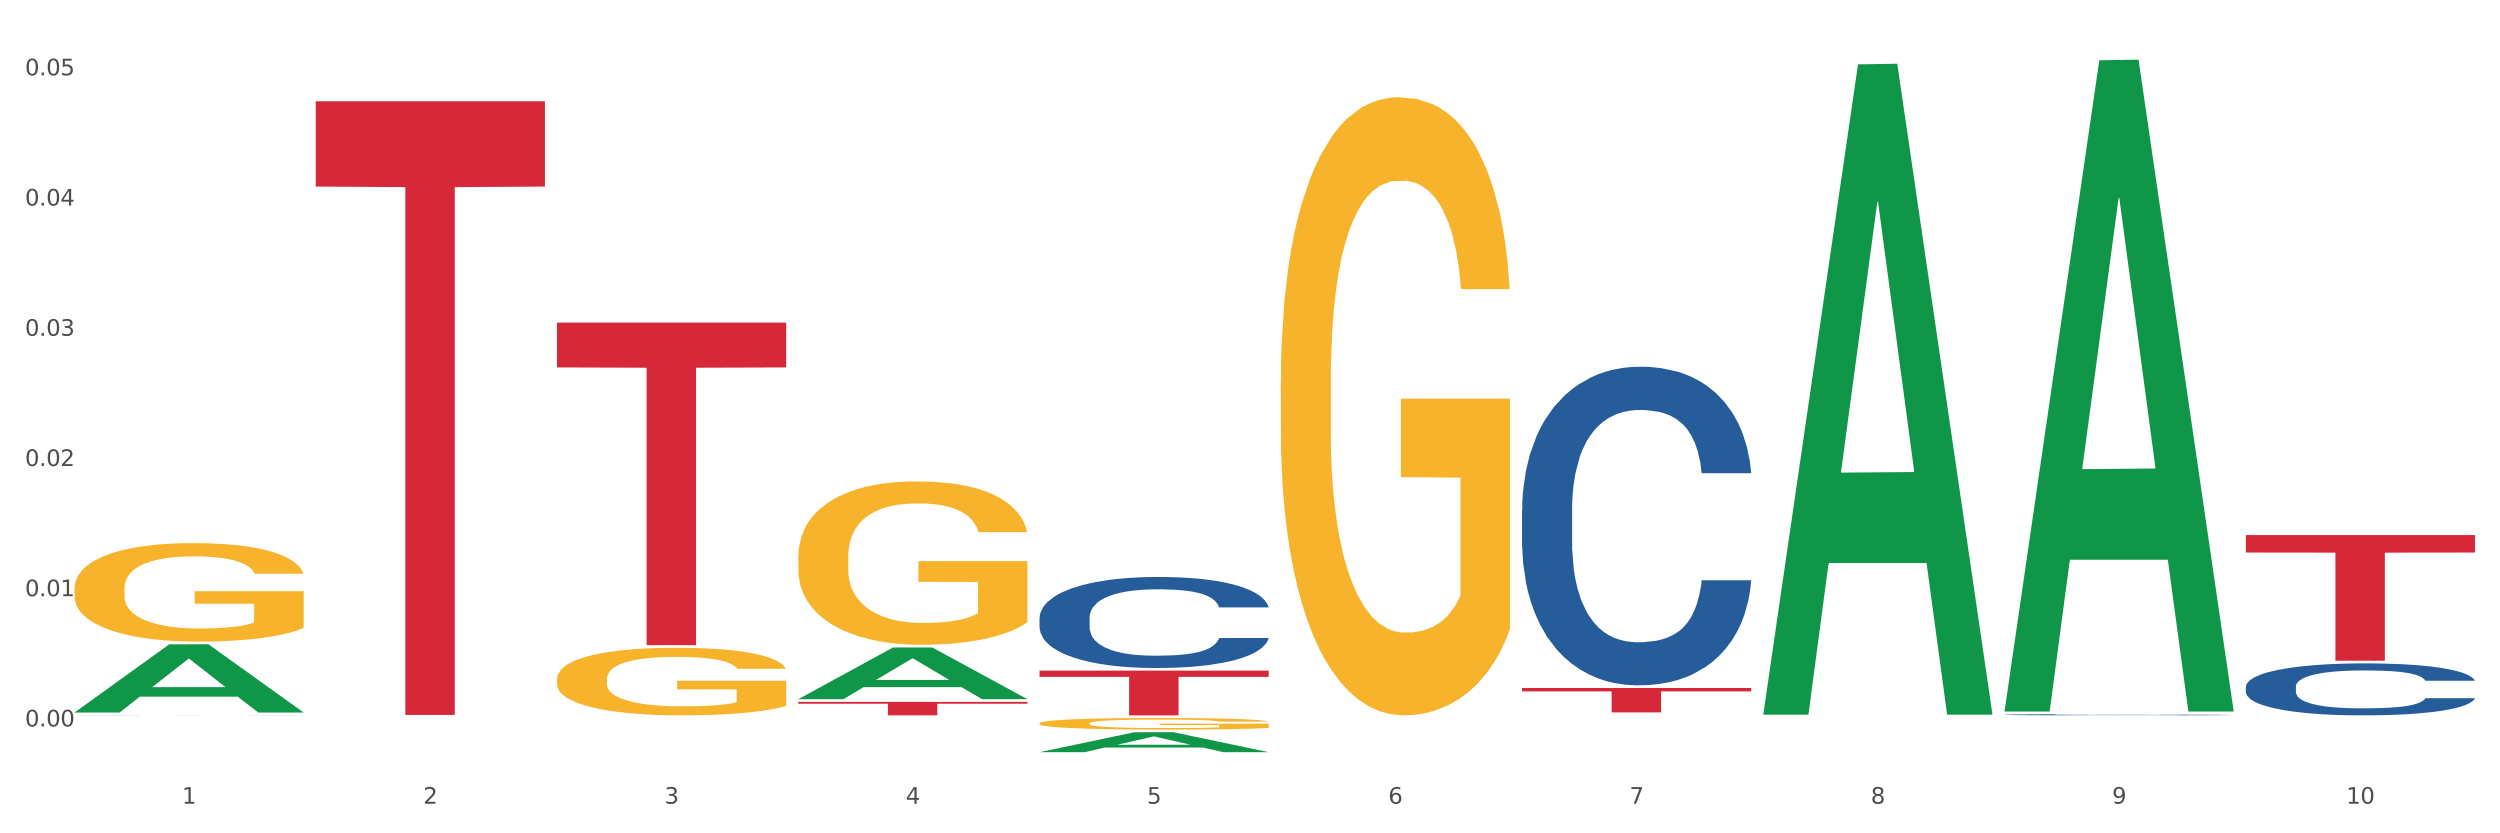<?xml version="1.0" encoding="utf-8" standalone="no"?>
<!DOCTYPE svg PUBLIC "-//W3C//DTD SVG 1.1//EN"
  "http://www.w3.org/Graphics/SVG/1.1/DTD/svg11.dtd">
<svg xmlns:xlink="http://www.w3.org/1999/xlink" width="1080pt" height="360pt" viewBox="0 0 1080 360" xmlns="http://www.w3.org/2000/svg" version="1.1">
 <rect x="0" y="0" width="1080" height="360" fill="#333333" stroke="none"/>
 <defs>
  <style type="text/css">*{stroke-linejoin: round; stroke-linecap: butt}</style>
 </defs>
 <g id="figure_1">
  <g id="patch_1">
   <path d="M 0 360 
L 1080 360 
L 1080 0 
L 0 0 
z
" style="fill: #ffffff; stroke: #ffffff; stroke-linejoin: miter"/>
  </g>
  <g id="axes_1">
   <g id="matplotlib.axis_1">
    <g id="xtick_1">
     <g id="text_1">
      <!-- 1 -->
      <g style="fill: #4d4d4d" transform="translate(78.627 347.204) scale(0.096 -0.096)">
       <defs>
        <path id="DejaVuSans-31" d="M 794 531 
L 1825 531 
L 1825 4091 
L 703 3866 
L 703 4441 
L 1819 4666 
L 2450 4666 
L 2450 531 
L 3481 531 
L 3481 0 
L 794 0 
L 794 531 
z
" transform="scale(0.016)"/>
       </defs>
       <use xlink:href="#DejaVuSans-31"/>
      </g>
     </g>
    </g>
    <g id="xtick_2">
     <g id="text_2">
      <!-- 2 -->
      <g style="fill: #4d4d4d" transform="translate(182.851 347.204) scale(0.096 -0.096)">
       <defs>
        <path id="DejaVuSans-32" d="M 1228 531 
L 3431 531 
L 3431 0 
L 469 0 
L 469 531 
Q 828 903 1448 1529 
Q 2069 2156 2228 2338 
Q 2531 2678 2651 2914 
Q 2772 3150 2772 3378 
Q 2772 3750 2511 3984 
Q 2250 4219 1831 4219 
Q 1534 4219 1204 4116 
Q 875 4013 500 3803 
L 500 4441 
Q 881 4594 1212 4672 
Q 1544 4750 1819 4750 
Q 2544 4750 2975 4387 
Q 3406 4025 3406 3419 
Q 3406 3131 3298 2873 
Q 3191 2616 2906 2266 
Q 2828 2175 2409 1742 
Q 1991 1309 1228 531 
z
" transform="scale(0.016)"/>
       </defs>
       <use xlink:href="#DejaVuSans-32"/>
      </g>
     </g>
    </g>
    <g id="xtick_3">
     <g id="text_3">
      <!-- 3 -->
      <g style="fill: #4d4d4d" transform="translate(287.074 347.204) scale(0.096 -0.096)">
       <defs>
        <path id="DejaVuSans-33" d="M 2597 2516 
Q 3050 2419 3304 2112 
Q 3559 1806 3559 1356 
Q 3559 666 3084 287 
Q 2609 -91 1734 -91 
Q 1441 -91 1130 -33 
Q 819 25 488 141 
L 488 750 
Q 750 597 1062 519 
Q 1375 441 1716 441 
Q 2309 441 2620 675 
Q 2931 909 2931 1356 
Q 2931 1769 2642 2001 
Q 2353 2234 1838 2234 
L 1294 2234 
L 1294 2753 
L 1863 2753 
Q 2328 2753 2575 2939 
Q 2822 3125 2822 3475 
Q 2822 3834 2567 4026 
Q 2313 4219 1838 4219 
Q 1578 4219 1281 4162 
Q 984 4106 628 3988 
L 628 4550 
Q 988 4650 1302 4700 
Q 1616 4750 1894 4750 
Q 2613 4750 3031 4423 
Q 3450 4097 3450 3541 
Q 3450 3153 3228 2886 
Q 3006 2619 2597 2516 
z
" transform="scale(0.016)"/>
       </defs>
       <use xlink:href="#DejaVuSans-33"/>
      </g>
     </g>
    </g>
    <g id="xtick_4">
     <g id="text_4">
      <!-- 4 -->
      <g style="fill: #4d4d4d" transform="translate(391.298 347.204) scale(0.096 -0.096)">
       <defs>
        <path id="DejaVuSans-34" d="M 2419 4116 
L 825 1625 
L 2419 1625 
L 2419 4116 
z
M 2253 4666 
L 3047 4666 
L 3047 1625 
L 3713 1625 
L 3713 1100 
L 3047 1100 
L 3047 0 
L 2419 0 
L 2419 1100 
L 313 1100 
L 313 1709 
L 2253 4666 
z
" transform="scale(0.016)"/>
       </defs>
       <use xlink:href="#DejaVuSans-34"/>
      </g>
     </g>
    </g>
    <g id="xtick_5">
     <g id="text_5">
      <!-- 5 -->
      <g style="fill: #4d4d4d" transform="translate(495.522 347.204) scale(0.096 -0.096)">
       <defs>
        <path id="DejaVuSans-35" d="M 691 4666 
L 3169 4666 
L 3169 4134 
L 1269 4134 
L 1269 2991 
Q 1406 3038 1543 3061 
Q 1681 3084 1819 3084 
Q 2600 3084 3056 2656 
Q 3513 2228 3513 1497 
Q 3513 744 3044 326 
Q 2575 -91 1722 -91 
Q 1428 -91 1123 -41 
Q 819 9 494 109 
L 494 744 
Q 775 591 1075 516 
Q 1375 441 1709 441 
Q 2250 441 2565 725 
Q 2881 1009 2881 1497 
Q 2881 1984 2565 2268 
Q 2250 2553 1709 2553 
Q 1456 2553 1204 2497 
Q 953 2441 691 2322 
L 691 4666 
z
" transform="scale(0.016)"/>
       </defs>
       <use xlink:href="#DejaVuSans-35"/>
      </g>
     </g>
    </g>
    <g id="xtick_6">
     <g id="text_6">
      <!-- 6 -->
      <g style="fill: #4d4d4d" transform="translate(599.745 347.204) scale(0.096 -0.096)">
       <defs>
        <path id="DejaVuSans-36" d="M 2113 2584 
Q 1688 2584 1439 2293 
Q 1191 2003 1191 1497 
Q 1191 994 1439 701 
Q 1688 409 2113 409 
Q 2538 409 2786 701 
Q 3034 994 3034 1497 
Q 3034 2003 2786 2293 
Q 2538 2584 2113 2584 
z
M 3366 4563 
L 3366 3988 
Q 3128 4100 2886 4159 
Q 2644 4219 2406 4219 
Q 1781 4219 1451 3797 
Q 1122 3375 1075 2522 
Q 1259 2794 1537 2939 
Q 1816 3084 2150 3084 
Q 2853 3084 3261 2657 
Q 3669 2231 3669 1497 
Q 3669 778 3244 343 
Q 2819 -91 2113 -91 
Q 1303 -91 875 529 
Q 447 1150 447 2328 
Q 447 3434 972 4092 
Q 1497 4750 2381 4750 
Q 2619 4750 2861 4703 
Q 3103 4656 3366 4563 
z
" transform="scale(0.016)"/>
       </defs>
       <use xlink:href="#DejaVuSans-36"/>
      </g>
     </g>
    </g>
    <g id="xtick_7">
     <g id="text_7">
      <!-- 7 -->
      <g style="fill: #4d4d4d" transform="translate(703.969 347.204) scale(0.096 -0.096)">
       <defs>
        <path id="DejaVuSans-37" d="M 525 4666 
L 3525 4666 
L 3525 4397 
L 1831 0 
L 1172 0 
L 2766 4134 
L 525 4134 
L 525 4666 
z
" transform="scale(0.016)"/>
       </defs>
       <use xlink:href="#DejaVuSans-37"/>
      </g>
     </g>
    </g>
    <g id="xtick_8">
     <g id="text_8">
      <!-- 8 -->
      <g style="fill: #4d4d4d" transform="translate(808.193 347.204) scale(0.096 -0.096)">
       <defs>
        <path id="DejaVuSans-38" d="M 2034 2216 
Q 1584 2216 1326 1975 
Q 1069 1734 1069 1313 
Q 1069 891 1326 650 
Q 1584 409 2034 409 
Q 2484 409 2743 651 
Q 3003 894 3003 1313 
Q 3003 1734 2745 1975 
Q 2488 2216 2034 2216 
z
M 1403 2484 
Q 997 2584 770 2862 
Q 544 3141 544 3541 
Q 544 4100 942 4425 
Q 1341 4750 2034 4750 
Q 2731 4750 3128 4425 
Q 3525 4100 3525 3541 
Q 3525 3141 3298 2862 
Q 3072 2584 2669 2484 
Q 3125 2378 3379 2068 
Q 3634 1759 3634 1313 
Q 3634 634 3220 271 
Q 2806 -91 2034 -91 
Q 1263 -91 848 271 
Q 434 634 434 1313 
Q 434 1759 690 2068 
Q 947 2378 1403 2484 
z
M 1172 3481 
Q 1172 3119 1398 2916 
Q 1625 2713 2034 2713 
Q 2441 2713 2670 2916 
Q 2900 3119 2900 3481 
Q 2900 3844 2670 4047 
Q 2441 4250 2034 4250 
Q 1625 4250 1398 4047 
Q 1172 3844 1172 3481 
z
" transform="scale(0.016)"/>
       </defs>
       <use xlink:href="#DejaVuSans-38"/>
      </g>
     </g>
    </g>
    <g id="xtick_9">
     <g id="text_9">
      <!-- 9 -->
      <g style="fill: #4d4d4d" transform="translate(912.416 347.204) scale(0.096 -0.096)">
       <defs>
        <path id="DejaVuSans-39" d="M 703 97 
L 703 672 
Q 941 559 1184 500 
Q 1428 441 1663 441 
Q 2288 441 2617 861 
Q 2947 1281 2994 2138 
Q 2813 1869 2534 1725 
Q 2256 1581 1919 1581 
Q 1219 1581 811 2004 
Q 403 2428 403 3163 
Q 403 3881 828 4315 
Q 1253 4750 1959 4750 
Q 2769 4750 3195 4129 
Q 3622 3509 3622 2328 
Q 3622 1225 3098 567 
Q 2575 -91 1691 -91 
Q 1453 -91 1209 -44 
Q 966 3 703 97 
z
M 1959 2075 
Q 2384 2075 2632 2365 
Q 2881 2656 2881 3163 
Q 2881 3666 2632 3958 
Q 2384 4250 1959 4250 
Q 1534 4250 1286 3958 
Q 1038 3666 1038 3163 
Q 1038 2656 1286 2365 
Q 1534 2075 1959 2075 
z
" transform="scale(0.016)"/>
       </defs>
       <use xlink:href="#DejaVuSans-39"/>
      </g>
     </g>
    </g>
    <g id="xtick_10">
     <g id="text_10">
      <!-- 10 -->
      <g style="fill: #4d4d4d" transform="translate(1013.586 347.204) scale(0.096 -0.096)">
       <defs>
        <path id="DejaVuSans-30" d="M 2034 4250 
Q 1547 4250 1301 3770 
Q 1056 3291 1056 2328 
Q 1056 1369 1301 889 
Q 1547 409 2034 409 
Q 2525 409 2770 889 
Q 3016 1369 3016 2328 
Q 3016 3291 2770 3770 
Q 2525 4250 2034 4250 
z
M 2034 4750 
Q 2819 4750 3233 4129 
Q 3647 3509 3647 2328 
Q 3647 1150 3233 529 
Q 2819 -91 2034 -91 
Q 1250 -91 836 529 
Q 422 1150 422 2328 
Q 422 3509 836 4129 
Q 1250 4750 2034 4750 
z
" transform="scale(0.016)"/>
       </defs>
       <use xlink:href="#DejaVuSans-31"/>
       <use xlink:href="#DejaVuSans-30" transform="translate(63.623 0)"/>
      </g>
     </g>
    </g>
    <g id="xtick_11"/>
    <g id="xtick_12"/>
    <g id="xtick_13"/>
    <g id="xtick_14"/>
    <g id="xtick_15"/>
    <g id="xtick_16"/>
    <g id="xtick_17"/>
    <g id="xtick_18"/>
    <g id="xtick_19"/>
   </g>
   <g id="matplotlib.axis_2">
    <g id="ytick_1">
     <g id="text_11">
      <!-- 0.00 -->
      <g style="fill: #4d4d4d" transform="translate(10.8 313.823) scale(0.096 -0.096)">
       <defs>
        <path id="DejaVuSans-2e" d="M 684 794 
L 1344 794 
L 1344 0 
L 684 0 
L 684 794 
z
" transform="scale(0.016)"/>
       </defs>
       <use xlink:href="#DejaVuSans-30"/>
       <use xlink:href="#DejaVuSans-2e" transform="translate(63.623 0)"/>
       <use xlink:href="#DejaVuSans-30" transform="translate(95.41 0)"/>
       <use xlink:href="#DejaVuSans-30" transform="translate(159.033 0)"/>
      </g>
     </g>
    </g>
    <g id="ytick_2">
     <g id="text_12">
      <!-- 0.01 -->
      <g style="fill: #4d4d4d" transform="translate(10.8 257.568) scale(0.096 -0.096)">
       <use xlink:href="#DejaVuSans-30"/>
       <use xlink:href="#DejaVuSans-2e" transform="translate(63.623 0)"/>
       <use xlink:href="#DejaVuSans-30" transform="translate(95.41 0)"/>
       <use xlink:href="#DejaVuSans-31" transform="translate(159.033 0)"/>
      </g>
     </g>
    </g>
    <g id="ytick_3">
     <g id="text_13">
      <!-- 0.02 -->
      <g style="fill: #4d4d4d" transform="translate(10.8 201.312) scale(0.096 -0.096)">
       <use xlink:href="#DejaVuSans-30"/>
       <use xlink:href="#DejaVuSans-2e" transform="translate(63.623 0)"/>
       <use xlink:href="#DejaVuSans-30" transform="translate(95.41 0)"/>
       <use xlink:href="#DejaVuSans-32" transform="translate(159.033 0)"/>
      </g>
     </g>
    </g>
    <g id="ytick_4">
     <g id="text_14">
      <!-- 0.03 -->
      <g style="fill: #4d4d4d" transform="translate(10.8 145.057) scale(0.096 -0.096)">
       <use xlink:href="#DejaVuSans-30"/>
       <use xlink:href="#DejaVuSans-2e" transform="translate(63.623 0)"/>
       <use xlink:href="#DejaVuSans-30" transform="translate(95.41 0)"/>
       <use xlink:href="#DejaVuSans-33" transform="translate(159.033 0)"/>
      </g>
     </g>
    </g>
    <g id="ytick_5">
     <g id="text_15">
      <!-- 0.04 -->
      <g style="fill: #4d4d4d" transform="translate(10.8 88.802) scale(0.096 -0.096)">
       <use xlink:href="#DejaVuSans-30"/>
       <use xlink:href="#DejaVuSans-2e" transform="translate(63.623 0)"/>
       <use xlink:href="#DejaVuSans-30" transform="translate(95.41 0)"/>
       <use xlink:href="#DejaVuSans-34" transform="translate(159.033 0)"/>
      </g>
     </g>
    </g>
    <g id="ytick_6">
     <g id="text_16">
      <!-- 0.05 -->
      <g style="fill: #4d4d4d" transform="translate(10.8 32.547) scale(0.096 -0.096)">
       <use xlink:href="#DejaVuSans-30"/>
       <use xlink:href="#DejaVuSans-2e" transform="translate(63.623 0)"/>
       <use xlink:href="#DejaVuSans-30" transform="translate(95.41 0)"/>
       <use xlink:href="#DejaVuSans-35" transform="translate(159.033 0)"/>
      </g>
     </g>
    </g>
    <g id="ytick_7"/>
    <g id="ytick_8"/>
    <g id="ytick_9"/>
    <g id="ytick_10"/>
    <g id="ytick_11"/>
   </g>
   <g id="PolyCollection_1">
    <path d="M 32.175 307.77 
L 32.277 307.743 
L 73.107 278.353 
L 90.051 278.325 
L 131.187 307.826 
L 111.589 307.826 
L 102.709 300.956 
L 60.552 300.956 
L 60.246 301.067 
L 51.671 307.826 
L 32.175 307.826 
L 32.175 307.77 
L 65.86 296.856 
L 97.401 296.829 
L 81.783 284.613 
L 81.579 284.557 
L 81.375 284.641 
L 65.758 296.829 
L 65.86 296.856 
L 32.175 307.77 
z
" clip-path="url(#p905d3830f9)" style="fill: #109648"/>
    <path d="M 240.622 293.336 
L 240.739 293.309 
L 240.739 292.349 
L 240.973 291.523 
L 242.142 289.523 
L 243.895 287.87 
L 245.181 286.991 
L 246.467 286.271 
L 247.987 285.551 
L 249.857 284.805 
L 253.247 283.712 
L 255.351 283.152 
L 257.923 282.565 
L 262.599 281.712 
L 265.989 281.232 
L 269.496 280.832 
L 275.224 280.353 
L 278.965 280.139 
L 282.939 279.979 
L 287.732 279.873 
L 291.356 279.846 
L 299.305 279.926 
L 306.085 280.166 
L 309.358 280.353 
L 313.566 280.673 
L 315.788 280.886 
L 319.411 281.312 
L 323.152 281.872 
L 325.724 282.352 
L 329.581 283.258 
L 332.504 284.165 
L 335.193 285.285 
L 336.595 286.058 
L 337.647 286.777 
L 338.583 287.604 
L 339.518 288.91 
L 318.476 288.91 
L 317.658 287.977 
L 316.372 287.097 
L 314.502 286.244 
L 312.865 285.711 
L 310.06 285.045 
L 307.488 284.618 
L 304.799 284.298 
L 301.526 284.032 
L 298.954 283.898 
L 295.33 283.792 
L 288.2 283.818 
L 283.407 284.032 
L 280.134 284.298 
L 278.03 284.538 
L 276.159 284.805 
L 274.055 285.178 
L 271.6 285.738 
L 269.847 286.244 
L 268.093 286.884 
L 266.69 287.524 
L 265.405 288.27 
L 264.352 289.07 
L 263.534 289.897 
L 262.833 290.91 
L 262.248 292.589 
L 262.248 296.241 
L 262.482 297.068 
L 263.067 298.161 
L 263.768 298.987 
L 264.937 299.974 
L 265.989 300.64 
L 267.976 301.6 
L 270.197 302.4 
L 271.951 302.906 
L 273.704 303.333 
L 276.744 303.919 
L 280.134 304.399 
L 283.056 304.692 
L 287.031 304.959 
L 289.719 305.066 
L 292.057 305.119 
L 297.785 305.119 
L 301.877 305.039 
L 306.436 304.852 
L 309.943 304.612 
L 312.865 304.319 
L 316.138 303.839 
L 318.242 303.386 
L 318.242 297.814 
L 292.525 297.788 
L 292.525 294.082 
L 339.635 294.082 
L 339.635 304.959 
L 337.647 305.519 
L 335.426 306.025 
L 333.088 306.479 
L 329.581 307.038 
L 325.373 307.572 
L 321.632 307.945 
L 317.658 308.265 
L 312.982 308.558 
L 306.903 308.825 
L 303.163 308.931 
L 298.487 309.011 
L 292.992 309.038 
L 288.2 308.984 
L 283.524 308.851 
L 278.614 308.611 
L 273.821 308.265 
L 270.197 307.918 
L 266.574 307.492 
L 262.716 306.932 
L 259.677 306.399 
L 257.339 305.919 
L 254.767 305.306 
L 251.961 304.506 
L 249.857 303.786 
L 247.987 303.04 
L 246 302.08 
L 244.597 301.253 
L 243.194 300.214 
L 242.376 299.441 
L 241.441 298.241 
L 240.739 296.561 
L 240.622 293.336 
z
" clip-path="url(#p905d3830f9)" style="fill: #f7b32b"/>
    <path d="M 344.846 240.592 
L 344.963 240.527 
L 344.963 238.207 
L 345.197 236.209 
L 346.366 231.374 
L 348.119 227.378 
L 349.405 225.251 
L 350.691 223.511 
L 352.21 221.77 
L 354.081 219.965 
L 357.471 217.323 
L 359.575 215.969 
L 362.147 214.551 
L 366.823 212.488 
L 370.213 211.328 
L 373.72 210.361 
L 379.448 209.201 
L 383.188 208.685 
L 387.163 208.299 
L 391.956 208.041 
L 395.579 207.976 
L 403.529 208.17 
L 410.309 208.75 
L 413.582 209.201 
L 417.79 209.975 
L 420.011 210.49 
L 423.635 211.522 
L 427.376 212.875 
L 429.947 214.035 
L 433.805 216.227 
L 436.728 218.418 
L 439.416 221.126 
L 440.819 222.995 
L 441.871 224.735 
L 442.806 226.733 
L 443.741 229.892 
L 422.7 229.892 
L 421.882 227.636 
L 420.596 225.509 
L 418.725 223.446 
L 417.089 222.157 
L 414.283 220.546 
L 411.711 219.514 
L 409.023 218.741 
L 405.75 218.096 
L 403.178 217.774 
L 399.554 217.516 
L 392.423 217.581 
L 387.63 218.096 
L 384.357 218.741 
L 382.253 219.321 
L 380.383 219.965 
L 378.279 220.868 
L 375.824 222.221 
L 374.07 223.446 
L 372.317 224.993 
L 370.914 226.54 
L 369.628 228.345 
L 368.576 230.279 
L 367.758 232.277 
L 367.056 234.726 
L 366.472 238.787 
L 366.472 247.617 
L 366.706 249.616 
L 367.29 252.258 
L 367.992 254.257 
L 369.161 256.641 
L 370.213 258.253 
L 372.2 260.573 
L 374.421 262.507 
L 376.174 263.732 
L 377.928 264.763 
L 380.967 266.181 
L 384.357 267.341 
L 387.28 268.05 
L 391.254 268.695 
L 393.943 268.953 
L 396.281 269.082 
L 402.009 269.082 
L 406.1 268.888 
L 410.659 268.437 
L 414.166 267.857 
L 417.089 267.148 
L 420.362 265.988 
L 422.466 264.892 
L 422.466 251.42 
L 396.748 251.356 
L 396.748 242.396 
L 443.858 242.396 
L 443.858 268.695 
L 441.871 270.048 
L 439.65 271.273 
L 437.312 272.369 
L 433.805 273.723 
L 429.597 275.012 
L 425.856 275.914 
L 421.882 276.688 
L 417.206 277.397 
L 411.127 278.041 
L 407.386 278.299 
L 402.71 278.492 
L 397.216 278.557 
L 392.423 278.428 
L 387.747 278.106 
L 382.838 277.526 
L 378.045 276.688 
L 374.421 275.85 
L 370.797 274.818 
L 366.94 273.465 
L 363.9 272.176 
L 361.562 271.015 
L 358.99 269.533 
L 356.185 267.599 
L 354.081 265.859 
L 352.21 264.054 
L 350.223 261.734 
L 348.82 259.735 
L 347.418 257.222 
L 346.599 255.352 
L 345.664 252.452 
L 344.963 248.391 
L 344.846 240.592 
z
" clip-path="url(#p905d3830f9)" style="fill: #f7b32b"/>
    <path d="M 449.069 312.489 
L 449.186 312.484 
L 449.186 312.319 
L 449.42 312.178 
L 450.589 311.835 
L 452.343 311.551 
L 453.628 311.401 
L 454.914 311.277 
L 456.434 311.154 
L 458.304 311.026 
L 461.694 310.838 
L 463.799 310.742 
L 466.37 310.642 
L 471.046 310.495 
L 474.436 310.413 
L 477.943 310.345 
L 483.671 310.262 
L 487.412 310.226 
L 491.386 310.198 
L 496.179 310.18 
L 499.803 310.175 
L 507.752 310.189 
L 514.532 310.23 
L 517.805 310.262 
L 522.014 310.317 
L 524.235 310.354 
L 527.859 310.427 
L 531.599 310.523 
L 534.171 310.605 
L 538.029 310.761 
L 540.951 310.916 
L 543.64 311.108 
L 545.043 311.241 
L 546.095 311.364 
L 547.03 311.506 
L 547.965 311.73 
L 526.923 311.73 
L 526.105 311.57 
L 524.819 311.419 
L 522.949 311.273 
L 521.312 311.181 
L 518.507 311.067 
L 515.935 310.994 
L 513.246 310.939 
L 509.973 310.893 
L 507.401 310.87 
L 503.778 310.852 
L 496.647 310.857 
L 491.854 310.893 
L 488.581 310.939 
L 486.477 310.98 
L 484.606 311.026 
L 482.502 311.09 
L 480.047 311.186 
L 478.294 311.273 
L 476.54 311.382 
L 475.138 311.492 
L 473.852 311.62 
L 472.8 311.757 
L 471.981 311.899 
L 471.28 312.073 
L 470.696 312.361 
L 470.696 312.987 
L 470.929 313.129 
L 471.514 313.316 
L 472.215 313.458 
L 473.384 313.627 
L 474.436 313.741 
L 476.424 313.906 
L 478.645 314.043 
L 480.398 314.13 
L 482.152 314.203 
L 485.191 314.304 
L 488.581 314.386 
L 491.503 314.436 
L 495.478 314.482 
L 498.167 314.5 
L 500.505 314.509 
L 506.232 314.509 
L 510.324 314.496 
L 514.883 314.464 
L 518.39 314.422 
L 521.312 314.372 
L 524.585 314.29 
L 526.69 314.212 
L 526.69 313.257 
L 500.972 313.252 
L 500.972 312.617 
L 548.082 312.617 
L 548.082 314.482 
L 546.095 314.578 
L 543.874 314.665 
L 541.536 314.742 
L 538.029 314.838 
L 533.82 314.93 
L 530.08 314.994 
L 526.105 315.049 
L 521.429 315.099 
L 515.351 315.145 
L 511.61 315.163 
L 506.934 315.177 
L 501.44 315.181 
L 496.647 315.172 
L 491.971 315.149 
L 487.061 315.108 
L 482.268 315.049 
L 478.645 314.989 
L 475.021 314.916 
L 471.163 314.82 
L 468.124 314.729 
L 465.786 314.646 
L 463.214 314.541 
L 460.409 314.404 
L 458.304 314.281 
L 456.434 314.153 
L 454.447 313.988 
L 453.044 313.846 
L 451.641 313.668 
L 450.823 313.536 
L 449.888 313.33 
L 449.186 313.042 
L 449.069 312.489 
z
" clip-path="url(#p905d3830f9)" style="fill: #f7b32b"/>
    <path d="M 553.293 165.391 
L 553.41 165.147 
L 553.41 156.368 
L 553.644 148.808 
L 554.813 130.517 
L 556.566 115.397 
L 557.852 107.349 
L 559.138 100.765 
L 560.658 94.18 
L 562.528 87.351 
L 565.918 77.353 
L 568.022 72.231 
L 570.594 66.866 
L 575.27 59.062 
L 578.66 54.672 
L 582.167 51.014 
L 587.895 46.625 
L 591.636 44.674 
L 595.61 43.21 
L 600.403 42.235 
L 604.027 41.991 
L 611.976 42.723 
L 618.756 44.917 
L 622.029 46.625 
L 626.237 49.551 
L 628.458 51.502 
L 632.082 55.404 
L 635.823 60.525 
L 638.395 64.915 
L 642.252 73.207 
L 645.175 81.498 
L 647.863 91.741 
L 649.266 98.814 
L 650.318 105.398 
L 651.253 112.958 
L 652.189 124.908 
L 631.147 124.908 
L 630.329 116.372 
L 629.043 108.325 
L 627.173 100.521 
L 625.536 95.643 
L 622.73 89.546 
L 620.159 85.644 
L 617.47 82.718 
L 614.197 80.279 
L 611.625 79.06 
L 608.001 78.084 
L 600.87 78.328 
L 596.078 80.279 
L 592.805 82.718 
L 590.7 84.913 
L 588.83 87.351 
L 586.726 90.766 
L 584.271 95.887 
L 582.518 100.521 
L 580.764 106.374 
L 579.361 112.227 
L 578.075 119.055 
L 577.023 126.371 
L 576.205 133.931 
L 575.504 143.199 
L 574.919 158.563 
L 574.919 191.973 
L 575.153 199.533 
L 575.737 209.532 
L 576.439 217.092 
L 577.608 226.116 
L 578.66 232.213 
L 580.647 240.992 
L 582.868 248.308 
L 584.622 252.942 
L 586.375 256.844 
L 589.415 262.209 
L 592.805 266.599 
L 595.727 269.281 
L 599.702 271.72 
L 602.39 272.696 
L 604.728 273.183 
L 610.456 273.183 
L 614.548 272.452 
L 619.107 270.745 
L 622.613 268.55 
L 625.536 265.867 
L 628.809 261.477 
L 630.913 257.332 
L 630.913 206.362 
L 605.196 206.118 
L 605.196 172.22 
L 652.306 172.22 
L 652.306 271.72 
L 650.318 276.842 
L 648.097 281.475 
L 645.759 285.621 
L 642.252 290.742 
L 638.044 295.62 
L 634.303 299.034 
L 630.329 301.961 
L 625.653 304.643 
L 619.574 307.082 
L 615.833 308.057 
L 611.158 308.789 
L 605.663 309.033 
L 600.87 308.545 
L 596.195 307.326 
L 591.285 305.131 
L 586.492 301.961 
L 582.868 298.79 
L 579.244 294.888 
L 575.387 289.767 
L 572.347 284.889 
L 570.009 280.5 
L 567.438 274.891 
L 564.632 267.574 
L 562.528 260.99 
L 560.658 254.161 
L 558.67 245.382 
L 557.268 237.822 
L 555.865 228.311 
L 555.047 221.238 
L 554.111 210.264 
L 553.41 194.9 
L 553.293 165.391 
z
" clip-path="url(#p905d3830f9)" style="fill: #f7b32b"/>
    <path d="M 136.399 43.756 
L 235.411 43.756 
L 235.411 80.595 
L 196.463 80.844 
L 196.463 308.848 
L 175.112 308.848 
L 175.112 80.844 
L 136.399 80.595 
L 136.399 44.005 
L 136.399 43.756 
z
" clip-path="url(#p905d3830f9)" style="fill: #d62839"/>
    <path d="M 240.622 139.364 
L 339.635 139.364 
L 339.635 158.728 
L 300.687 158.859 
L 300.687 278.708 
L 279.336 278.708 
L 279.336 158.859 
L 240.622 158.728 
L 240.622 139.495 
L 240.622 139.364 
z
" clip-path="url(#p905d3830f9)" style="fill: #d62839"/>
    <path d="M 344.846 303.197 
L 443.858 303.197 
L 443.858 304.006 
L 404.91 304.012 
L 404.91 309.019 
L 383.559 309.019 
L 383.559 304.012 
L 344.846 304.006 
L 344.846 303.203 
L 344.846 303.197 
z
" clip-path="url(#p905d3830f9)" style="fill: #d62839"/>
    <path d="M 970.188 296.673 
L 970.305 296.652 
L 970.305 296.078 
L 970.656 295.299 
L 971.943 293.864 
L 973.582 292.777 
L 976.39 291.506 
L 977.912 290.972 
L 979.902 290.378 
L 983.998 289.414 
L 988.679 288.594 
L 991.956 288.143 
L 994.414 287.856 
L 999.915 287.343 
L 1003.075 287.117 
L 1006.352 286.933 
L 1009.161 286.81 
L 1013.842 286.666 
L 1017.587 286.605 
L 1021.917 286.584 
L 1025.546 286.605 
L 1030.344 286.687 
L 1037.366 286.933 
L 1040.058 287.076 
L 1043.686 287.322 
L 1047.431 287.65 
L 1050.474 287.979 
L 1053.985 288.45 
L 1057.613 289.065 
L 1061.125 289.845 
L 1063.582 290.562 
L 1065.572 291.321 
L 1067.327 292.244 
L 1068.615 293.249 
L 1069.2 294.089 
L 1047.782 294.089 
L 1047.197 293.331 
L 1046.027 292.51 
L 1044.857 291.957 
L 1043.569 291.506 
L 1041.58 290.993 
L 1039.824 290.665 
L 1036.898 290.275 
L 1034.206 290.029 
L 1031.983 289.886 
L 1029.291 289.763 
L 1023.556 289.64 
L 1019.46 289.64 
L 1016.885 289.681 
L 1013.725 289.783 
L 1011.033 289.927 
L 1007.873 290.173 
L 1005.415 290.439 
L 1002.958 290.788 
L 1001.553 291.034 
L 999.447 291.485 
L 998.042 291.854 
L 996.17 292.49 
L 995.116 292.941 
L 993.244 294.11 
L 992.424 294.971 
L 992.073 295.566 
L 991.839 296.222 
L 991.839 299.421 
L 992.541 300.856 
L 993.127 301.471 
L 994.063 302.168 
L 995.818 303.071 
L 998.393 303.952 
L 1001.085 304.588 
L 1003.309 304.978 
L 1005.415 305.265 
L 1007.522 305.49 
L 1010.097 305.695 
L 1012.203 305.818 
L 1015.363 305.941 
L 1019.109 306.003 
L 1022.035 306.003 
L 1028.003 305.9 
L 1030.695 305.798 
L 1033.27 305.654 
L 1036.079 305.429 
L 1038.303 305.183 
L 1039.59 304.998 
L 1041.697 304.609 
L 1043.335 304.198 
L 1044.739 303.727 
L 1045.676 303.317 
L 1046.729 302.702 
L 1047.548 302.004 
L 1047.782 301.635 
L 1069.2 301.635 
L 1068.732 302.373 
L 1067.913 303.091 
L 1066.274 304.055 
L 1064.987 304.609 
L 1062.997 305.285 
L 1060.89 305.859 
L 1057.965 306.495 
L 1055.273 306.967 
L 1052.464 307.377 
L 1049.421 307.746 
L 1043.92 308.259 
L 1041.931 308.402 
L 1037.717 308.648 
L 1034.44 308.792 
L 1029.642 308.935 
L 1024.726 309.017 
L 1019.577 309.038 
L 1015.012 308.997 
L 1009.98 308.874 
L 1006.82 308.751 
L 1003.309 308.566 
L 999.212 308.279 
L 995.35 307.931 
L 991.722 307.52 
L 988.328 307.049 
L 985.168 306.516 
L 981.072 305.634 
L 978.029 304.773 
L 975.805 303.973 
L 974.284 303.296 
L 972.762 302.435 
L 971.943 301.84 
L 970.656 300.405 
L 970.188 299.072 
L 970.188 296.673 
z
" clip-path="url(#p905d3830f9)" style="fill: #255c99"/>
    <path d="M 865.964 308.751 
L 866.081 308.75 
L 866.081 308.737 
L 866.432 308.719 
L 867.719 308.685 
L 869.358 308.66 
L 872.167 308.631 
L 873.688 308.618 
L 875.678 308.604 
L 879.774 308.582 
L 884.456 308.563 
L 887.733 308.552 
L 890.19 308.546 
L 895.691 308.534 
L 898.851 308.529 
L 902.128 308.524 
L 904.937 308.521 
L 909.618 308.518 
L 913.364 308.517 
L 917.694 308.516 
L 921.322 308.517 
L 926.12 308.519 
L 933.143 308.524 
L 935.834 308.528 
L 939.463 308.533 
L 943.208 308.541 
L 946.251 308.549 
L 949.762 308.56 
L 953.39 308.574 
L 956.901 308.592 
L 959.359 308.609 
L 961.348 308.626 
L 963.104 308.648 
L 964.391 308.671 
L 964.976 308.691 
L 943.559 308.691 
L 942.974 308.673 
L 941.803 308.654 
L 940.633 308.641 
L 939.346 308.631 
L 937.356 308.619 
L 935.6 308.611 
L 932.674 308.602 
L 929.983 308.596 
L 927.759 308.593 
L 925.067 308.59 
L 919.332 308.587 
L 915.236 308.587 
L 912.661 308.588 
L 909.501 308.591 
L 906.81 308.594 
L 903.65 308.6 
L 901.192 308.606 
L 898.734 308.614 
L 897.33 308.62 
L 895.223 308.63 
L 893.819 308.639 
L 891.946 308.653 
L 890.893 308.664 
L 889.02 308.691 
L 888.201 308.711 
L 887.85 308.725 
L 887.616 308.74 
L 887.616 308.814 
L 888.318 308.848 
L 888.903 308.862 
L 889.839 308.878 
L 891.595 308.899 
L 894.17 308.92 
L 896.861 308.934 
L 899.085 308.943 
L 901.192 308.95 
L 903.298 308.955 
L 905.873 308.96 
L 907.98 308.963 
L 911.14 308.966 
L 914.885 308.967 
L 917.811 308.967 
L 923.78 308.965 
L 926.472 308.963 
L 929.046 308.959 
L 931.855 308.954 
L 934.079 308.948 
L 935.366 308.944 
L 937.473 308.935 
L 939.111 308.925 
L 940.516 308.914 
L 941.452 308.905 
L 942.505 308.891 
L 943.325 308.874 
L 943.559 308.866 
L 964.976 308.866 
L 964.508 308.883 
L 963.689 308.9 
L 962.05 308.922 
L 960.763 308.935 
L 958.773 308.951 
L 956.667 308.964 
L 953.741 308.979 
L 951.049 308.99 
L 948.24 308.999 
L 945.197 309.008 
L 939.697 309.02 
L 937.707 309.023 
L 933.494 309.029 
L 930.217 309.032 
L 925.418 309.035 
L 920.503 309.037 
L 915.353 309.038 
L 910.789 309.037 
L 905.756 309.034 
L 902.596 309.031 
L 899.085 309.027 
L 894.989 309.02 
L 891.127 309.012 
L 887.499 309.003 
L 884.105 308.992 
L 880.945 308.979 
L 876.848 308.959 
L 873.805 308.939 
L 871.582 308.92 
L 870.06 308.904 
L 868.539 308.884 
L 867.719 308.871 
L 866.432 308.837 
L 865.964 308.806 
L 865.964 308.751 
z
" clip-path="url(#p905d3830f9)" style="fill: #255c99"/>
    <path d="M 657.517 220.264 
L 657.634 220.139 
L 657.634 216.619 
L 657.985 211.842 
L 659.272 203.042 
L 660.911 196.379 
L 663.72 188.585 
L 665.241 185.317 
L 667.231 181.671 
L 671.327 175.762 
L 676.008 170.734 
L 679.285 167.968 
L 681.743 166.208 
L 687.244 163.066 
L 690.404 161.683 
L 693.681 160.551 
L 696.49 159.797 
L 701.171 158.917 
L 704.916 158.54 
L 709.247 158.414 
L 712.875 158.54 
L 717.673 159.043 
L 724.695 160.551 
L 727.387 161.431 
L 731.015 162.94 
L 734.76 164.951 
L 737.803 166.963 
L 741.314 169.854 
L 744.943 173.625 
L 748.454 178.402 
L 750.911 182.802 
L 752.901 187.454 
L 754.657 193.111 
L 755.944 199.271 
L 756.529 204.425 
L 735.112 204.425 
L 734.526 199.773 
L 733.356 194.745 
L 732.186 191.351 
L 730.898 188.585 
L 728.909 185.442 
L 727.153 183.431 
L 724.227 181.042 
L 721.535 179.534 
L 719.312 178.654 
L 716.62 177.9 
L 710.885 177.145 
L 706.789 177.145 
L 704.214 177.397 
L 701.054 178.025 
L 698.362 178.905 
L 695.202 180.414 
L 692.745 182.048 
L 690.287 184.185 
L 688.882 185.694 
L 686.776 188.459 
L 685.371 190.722 
L 683.499 194.619 
L 682.445 197.385 
L 680.573 204.55 
L 679.754 209.83 
L 679.402 213.476 
L 679.168 217.499 
L 679.168 237.11 
L 679.871 245.91 
L 680.456 249.681 
L 681.392 253.955 
L 683.148 259.486 
L 685.722 264.892 
L 688.414 268.789 
L 690.638 271.178 
L 692.745 272.938 
L 694.851 274.32 
L 697.426 275.577 
L 699.533 276.332 
L 702.693 277.086 
L 706.438 277.463 
L 709.364 277.463 
L 715.332 276.835 
L 718.024 276.206 
L 720.599 275.326 
L 723.408 273.943 
L 725.632 272.435 
L 726.919 271.303 
L 729.026 268.915 
L 730.664 266.401 
L 732.069 263.509 
L 733.005 260.995 
L 734.058 257.224 
L 734.877 252.949 
L 735.112 250.687 
L 756.529 250.687 
L 756.061 255.212 
L 755.242 259.612 
L 753.603 265.521 
L 752.316 268.915 
L 750.326 273.063 
L 748.22 276.583 
L 745.294 280.48 
L 742.602 283.372 
L 739.793 285.886 
L 736.75 288.149 
L 731.249 291.291 
L 729.26 292.171 
L 725.046 293.68 
L 721.769 294.56 
L 716.971 295.44 
L 712.055 295.943 
L 706.906 296.068 
L 702.341 295.817 
L 697.309 295.063 
L 694.149 294.309 
L 690.638 293.177 
L 686.542 291.417 
L 682.679 289.28 
L 679.051 286.766 
L 675.657 283.874 
L 672.497 280.606 
L 668.401 275.2 
L 665.358 269.92 
L 663.134 265.018 
L 661.613 260.869 
L 660.091 255.589 
L 659.272 251.944 
L 657.985 243.144 
L 657.517 234.973 
L 657.517 220.264 
z
" clip-path="url(#p905d3830f9)" style="fill: #255c99"/>
    <path d="M 449.069 266.919 
L 449.187 266.883 
L 449.187 265.877 
L 449.538 264.513 
L 450.825 261.999 
L 452.464 260.095 
L 455.272 257.868 
L 456.794 256.934 
L 458.783 255.893 
L 462.88 254.205 
L 467.561 252.768 
L 470.838 251.978 
L 473.296 251.475 
L 478.797 250.577 
L 481.957 250.182 
L 485.234 249.859 
L 488.042 249.644 
L 492.724 249.392 
L 496.469 249.284 
L 500.799 249.249 
L 504.427 249.284 
L 509.226 249.428 
L 516.248 249.859 
L 518.94 250.111 
L 522.568 250.542 
L 526.313 251.116 
L 529.356 251.691 
L 532.867 252.517 
L 536.495 253.594 
L 540.006 254.959 
L 542.464 256.216 
L 544.454 257.545 
L 546.209 259.161 
L 547.497 260.921 
L 548.082 262.394 
L 526.664 262.394 
L 526.079 261.065 
L 524.909 259.628 
L 523.738 258.658 
L 522.451 257.868 
L 520.461 256.97 
L 518.706 256.396 
L 515.78 255.713 
L 513.088 255.282 
L 510.864 255.031 
L 508.173 254.815 
L 502.438 254.6 
L 498.342 254.6 
L 495.767 254.672 
L 492.607 254.851 
L 489.915 255.103 
L 486.755 255.534 
L 484.297 256.001 
L 481.84 256.611 
L 480.435 257.042 
L 478.328 257.832 
L 476.924 258.479 
L 475.051 259.592 
L 473.998 260.382 
L 472.126 262.43 
L 471.306 263.938 
L 470.955 264.98 
L 470.721 266.129 
L 470.721 271.732 
L 471.423 274.246 
L 472.009 275.323 
L 472.945 276.544 
L 474.7 278.125 
L 477.275 279.669 
L 479.967 280.782 
L 482.191 281.465 
L 484.297 281.967 
L 486.404 282.363 
L 488.979 282.722 
L 491.085 282.937 
L 494.245 283.153 
L 497.991 283.26 
L 500.916 283.26 
L 506.885 283.081 
L 509.577 282.901 
L 512.152 282.65 
L 514.961 282.255 
L 517.184 281.824 
L 518.472 281.501 
L 520.578 280.818 
L 522.217 280.1 
L 523.621 279.274 
L 524.558 278.556 
L 525.611 277.478 
L 526.43 276.257 
L 526.664 275.61 
L 548.082 275.61 
L 547.614 276.903 
L 546.795 278.16 
L 545.156 279.848 
L 543.869 280.818 
L 541.879 282.003 
L 539.772 283.009 
L 536.846 284.122 
L 534.155 284.948 
L 531.346 285.667 
L 528.303 286.313 
L 522.802 287.211 
L 520.813 287.463 
L 516.599 287.894 
L 513.322 288.145 
L 508.524 288.396 
L 503.608 288.54 
L 498.459 288.576 
L 493.894 288.504 
L 488.862 288.289 
L 485.702 288.073 
L 482.191 287.75 
L 478.094 287.247 
L 474.232 286.636 
L 470.604 285.918 
L 467.21 285.092 
L 464.05 284.158 
L 459.954 282.614 
L 456.911 281.106 
L 454.687 279.705 
L 453.166 278.52 
L 451.644 277.011 
L 450.825 275.97 
L 449.538 273.456 
L 449.069 271.121 
L 449.069 266.919 
z
" clip-path="url(#p905d3830f9)" style="fill: #255c99"/>
    <path d="M 32.175 308.997 
L 32.292 308.997 
L 32.292 308.995 
L 32.643 308.992 
L 33.931 308.988 
L 35.569 308.984 
L 38.378 308.98 
L 39.899 308.978 
L 41.889 308.976 
L 45.985 308.973 
L 50.667 308.97 
L 53.944 308.969 
L 56.401 308.968 
L 61.902 308.966 
L 65.062 308.965 
L 68.339 308.965 
L 71.148 308.964 
L 75.829 308.964 
L 79.575 308.964 
L 83.905 308.964 
L 87.533 308.964 
L 92.331 308.964 
L 99.354 308.965 
L 102.045 308.965 
L 105.674 308.966 
L 109.419 308.967 
L 112.462 308.968 
L 115.973 308.97 
L 119.601 308.972 
L 123.112 308.974 
L 125.57 308.977 
L 127.559 308.979 
L 129.315 308.982 
L 130.602 308.986 
L 131.187 308.988 
L 109.77 308.988 
L 109.185 308.986 
L 108.014 308.983 
L 106.844 308.981 
L 105.557 308.98 
L 103.567 308.978 
L 101.811 308.977 
L 98.886 308.976 
L 96.194 308.975 
L 93.97 308.974 
L 91.278 308.974 
L 85.543 308.974 
L 81.447 308.974 
L 78.872 308.974 
L 75.712 308.974 
L 73.021 308.975 
L 69.861 308.975 
L 67.403 308.976 
L 64.945 308.977 
L 63.541 308.978 
L 61.434 308.98 
L 60.03 308.981 
L 58.157 308.983 
L 57.104 308.985 
L 55.231 308.988 
L 54.412 308.991 
L 54.061 308.993 
L 53.827 308.995 
L 53.827 309.006 
L 54.529 309.011 
L 55.114 309.013 
L 56.05 309.015 
L 57.806 309.018 
L 60.381 309.021 
L 63.072 309.023 
L 65.296 309.024 
L 67.403 309.025 
L 69.509 309.026 
L 72.084 309.027 
L 74.191 309.027 
L 77.351 309.028 
L 81.096 309.028 
L 84.022 309.028 
L 89.991 309.027 
L 92.683 309.027 
L 95.257 309.027 
L 98.066 309.026 
L 100.29 309.025 
L 101.577 309.024 
L 103.684 309.023 
L 105.322 309.022 
L 106.727 309.02 
L 107.663 309.019 
L 108.717 309.017 
L 109.536 309.015 
L 109.77 309.013 
L 131.187 309.013 
L 130.719 309.016 
L 129.9 309.018 
L 128.262 309.021 
L 126.974 309.023 
L 124.985 309.025 
L 122.878 309.027 
L 119.952 309.029 
L 117.26 309.031 
L 114.451 309.032 
L 111.408 309.034 
L 105.908 309.035 
L 103.918 309.036 
L 99.705 309.037 
L 96.428 309.037 
L 91.629 309.037 
L 86.714 309.038 
L 81.564 309.038 
L 77 309.038 
L 71.967 309.037 
L 68.807 309.037 
L 65.296 309.036 
L 61.2 309.035 
L 57.338 309.034 
L 53.71 309.033 
L 50.316 309.031 
L 47.156 309.029 
L 43.059 309.027 
L 40.016 309.024 
L 37.793 309.021 
L 36.271 309.019 
L 34.75 309.016 
L 33.931 309.014 
L 32.643 309.009 
L 32.175 309.005 
L 32.175 308.997 
z
" clip-path="url(#p905d3830f9)" style="fill: #255c99"/>
    <path d="M 32.175 254.299 
L 32.292 254.26 
L 32.292 252.861 
L 32.526 251.657 
L 33.695 248.742 
L 35.448 246.333 
L 36.734 245.05 
L 38.02 244.001 
L 39.54 242.952 
L 41.41 241.864 
L 44.8 240.271 
L 46.904 239.455 
L 49.476 238.6 
L 54.152 237.356 
L 57.542 236.657 
L 61.049 236.074 
L 66.777 235.374 
L 70.517 235.064 
L 74.492 234.83 
L 79.285 234.675 
L 82.909 234.636 
L 90.858 234.753 
L 97.638 235.102 
L 100.911 235.374 
L 105.119 235.841 
L 107.34 236.152 
L 110.964 236.773 
L 114.705 237.589 
L 117.277 238.289 
L 121.134 239.61 
L 124.057 240.931 
L 126.745 242.563 
L 128.148 243.69 
L 129.2 244.74 
L 130.135 245.944 
L 131.071 247.848 
L 110.029 247.848 
L 109.211 246.488 
L 107.925 245.206 
L 106.054 243.962 
L 104.418 243.185 
L 101.612 242.214 
L 99.041 241.592 
L 96.352 241.126 
L 93.079 240.737 
L 90.507 240.543 
L 86.883 240.387 
L 79.752 240.426 
L 74.96 240.737 
L 71.686 241.126 
L 69.582 241.475 
L 67.712 241.864 
L 65.608 242.408 
L 63.153 243.224 
L 61.399 243.962 
L 59.646 244.895 
L 58.243 245.828 
L 56.957 246.916 
L 55.905 248.081 
L 55.087 249.286 
L 54.386 250.763 
L 53.801 253.211 
L 53.801 258.535 
L 54.035 259.739 
L 54.619 261.333 
L 55.321 262.537 
L 56.49 263.975 
L 57.542 264.946 
L 59.529 266.345 
L 61.75 267.511 
L 63.504 268.25 
L 65.257 268.871 
L 68.296 269.726 
L 71.686 270.426 
L 74.609 270.853 
L 78.583 271.242 
L 81.272 271.397 
L 83.61 271.475 
L 89.338 271.475 
L 93.429 271.358 
L 97.988 271.086 
L 101.495 270.737 
L 104.418 270.309 
L 107.691 269.61 
L 109.795 268.949 
L 109.795 260.827 
L 84.078 260.788 
L 84.078 255.387 
L 131.187 255.387 
L 131.187 271.242 
L 129.2 272.058 
L 126.979 272.796 
L 124.641 273.457 
L 121.134 274.273 
L 116.926 275.05 
L 113.185 275.594 
L 109.211 276.06 
L 104.535 276.488 
L 98.456 276.876 
L 94.715 277.032 
L 90.039 277.148 
L 84.545 277.187 
L 79.752 277.109 
L 75.076 276.915 
L 70.167 276.565 
L 65.374 276.06 
L 61.75 275.555 
L 58.126 274.933 
L 54.269 274.117 
L 51.229 273.34 
L 48.891 272.641 
L 46.32 271.747 
L 43.514 270.581 
L 41.41 269.532 
L 39.54 268.444 
L 37.552 267.045 
L 36.15 265.84 
L 34.747 264.325 
L 33.928 263.198 
L 32.993 261.449 
L 32.292 259.001 
L 32.175 254.299 
z
" clip-path="url(#p905d3830f9)" style="fill: #f7b32b"/>
    <path d="M 657.517 297.206 
L 756.529 297.206 
L 756.529 298.672 
L 717.581 298.682 
L 717.581 307.753 
L 696.23 307.753 
L 696.23 298.682 
L 657.517 298.672 
L 657.517 297.216 
L 657.517 297.206 
z
" clip-path="url(#p905d3830f9)" style="fill: #d62839"/>
    <path d="M 970.188 231.154 
L 1069.2 231.154 
L 1069.2 238.699 
L 1030.252 238.75 
L 1030.252 285.447 
L 1008.901 285.447 
L 1008.901 238.75 
L 970.188 238.699 
L 970.188 231.205 
L 970.188 231.154 
z
" clip-path="url(#p905d3830f9)" style="fill: #d62839"/>
    <path d="M 449.069 289.714 
L 548.082 289.714 
L 548.082 292.399 
L 509.134 292.417 
L 509.134 309.038 
L 487.783 309.038 
L 487.783 292.417 
L 449.069 292.399 
L 449.069 289.732 
L 449.069 289.714 
z
" clip-path="url(#p905d3830f9)" style="fill: #d62839"/>
    <path d="M 344.846 302.018 
L 344.948 301.997 
L 385.778 279.715 
L 402.722 279.694 
L 443.858 302.06 
L 424.26 302.06 
L 415.379 296.852 
L 373.223 296.852 
L 372.916 296.936 
L 364.342 302.06 
L 344.846 302.06 
L 344.846 302.018 
L 378.53 293.744 
L 410.072 293.723 
L 394.454 284.462 
L 394.25 284.42 
L 394.046 284.483 
L 378.428 293.723 
L 378.53 293.744 
L 344.846 302.018 
z
" clip-path="url(#p905d3830f9)" style="fill: #109648"/>
    <path d="M 449.069 324.933 
L 449.172 324.925 
L 490.001 316.327 
L 506.946 316.319 
L 548.082 324.95 
L 528.484 324.95 
L 519.603 322.94 
L 477.446 322.94 
L 477.14 322.972 
L 468.566 324.95 
L 449.069 324.95 
L 449.069 324.933 
L 482.754 321.74 
L 514.295 321.732 
L 498.678 318.158 
L 498.474 318.142 
L 498.269 318.167 
L 482.652 321.732 
L 482.754 321.74 
L 449.069 324.933 
z
" clip-path="url(#p905d3830f9)" style="fill: #109648"/>
    <path d="M 761.74 308.201 
L 761.842 307.937 
L 802.672 27.796 
L 819.617 27.532 
L 860.753 308.729 
L 841.154 308.729 
L 832.274 243.249 
L 790.117 243.249 
L 789.811 244.305 
L 781.237 308.729 
L 761.74 308.729 
L 761.74 308.201 
L 795.425 204.171 
L 826.966 203.907 
L 811.349 87.468 
L 811.144 86.94 
L 810.94 87.732 
L 795.323 203.907 
L 795.425 204.171 
L 761.74 308.201 
z
" clip-path="url(#p905d3830f9)" style="fill: #109648"/>
    <path d="M 865.964 306.85 
L 866.066 306.585 
L 906.896 26.024 
L 923.84 25.759 
L 964.976 307.379 
L 945.378 307.379 
L 936.498 241.8 
L 894.341 241.8 
L 894.034 242.857 
L 885.46 307.379 
L 865.964 307.379 
L 865.964 306.85 
L 899.649 202.664 
L 931.19 202.399 
L 915.572 85.785 
L 915.368 85.256 
L 915.164 86.05 
L 899.547 202.399 
L 899.649 202.664 
L 865.964 306.85 
z
" clip-path="url(#p905d3830f9)" style="fill: #109648"/>
   </g>
  </g>
 </g>
 <defs>
  <clipPath id="p905d3830f9">
   <rect x="32.175" y="10.8" width="1037.025" height="329.109"/>
  </clipPath>
 </defs>
</svg>
